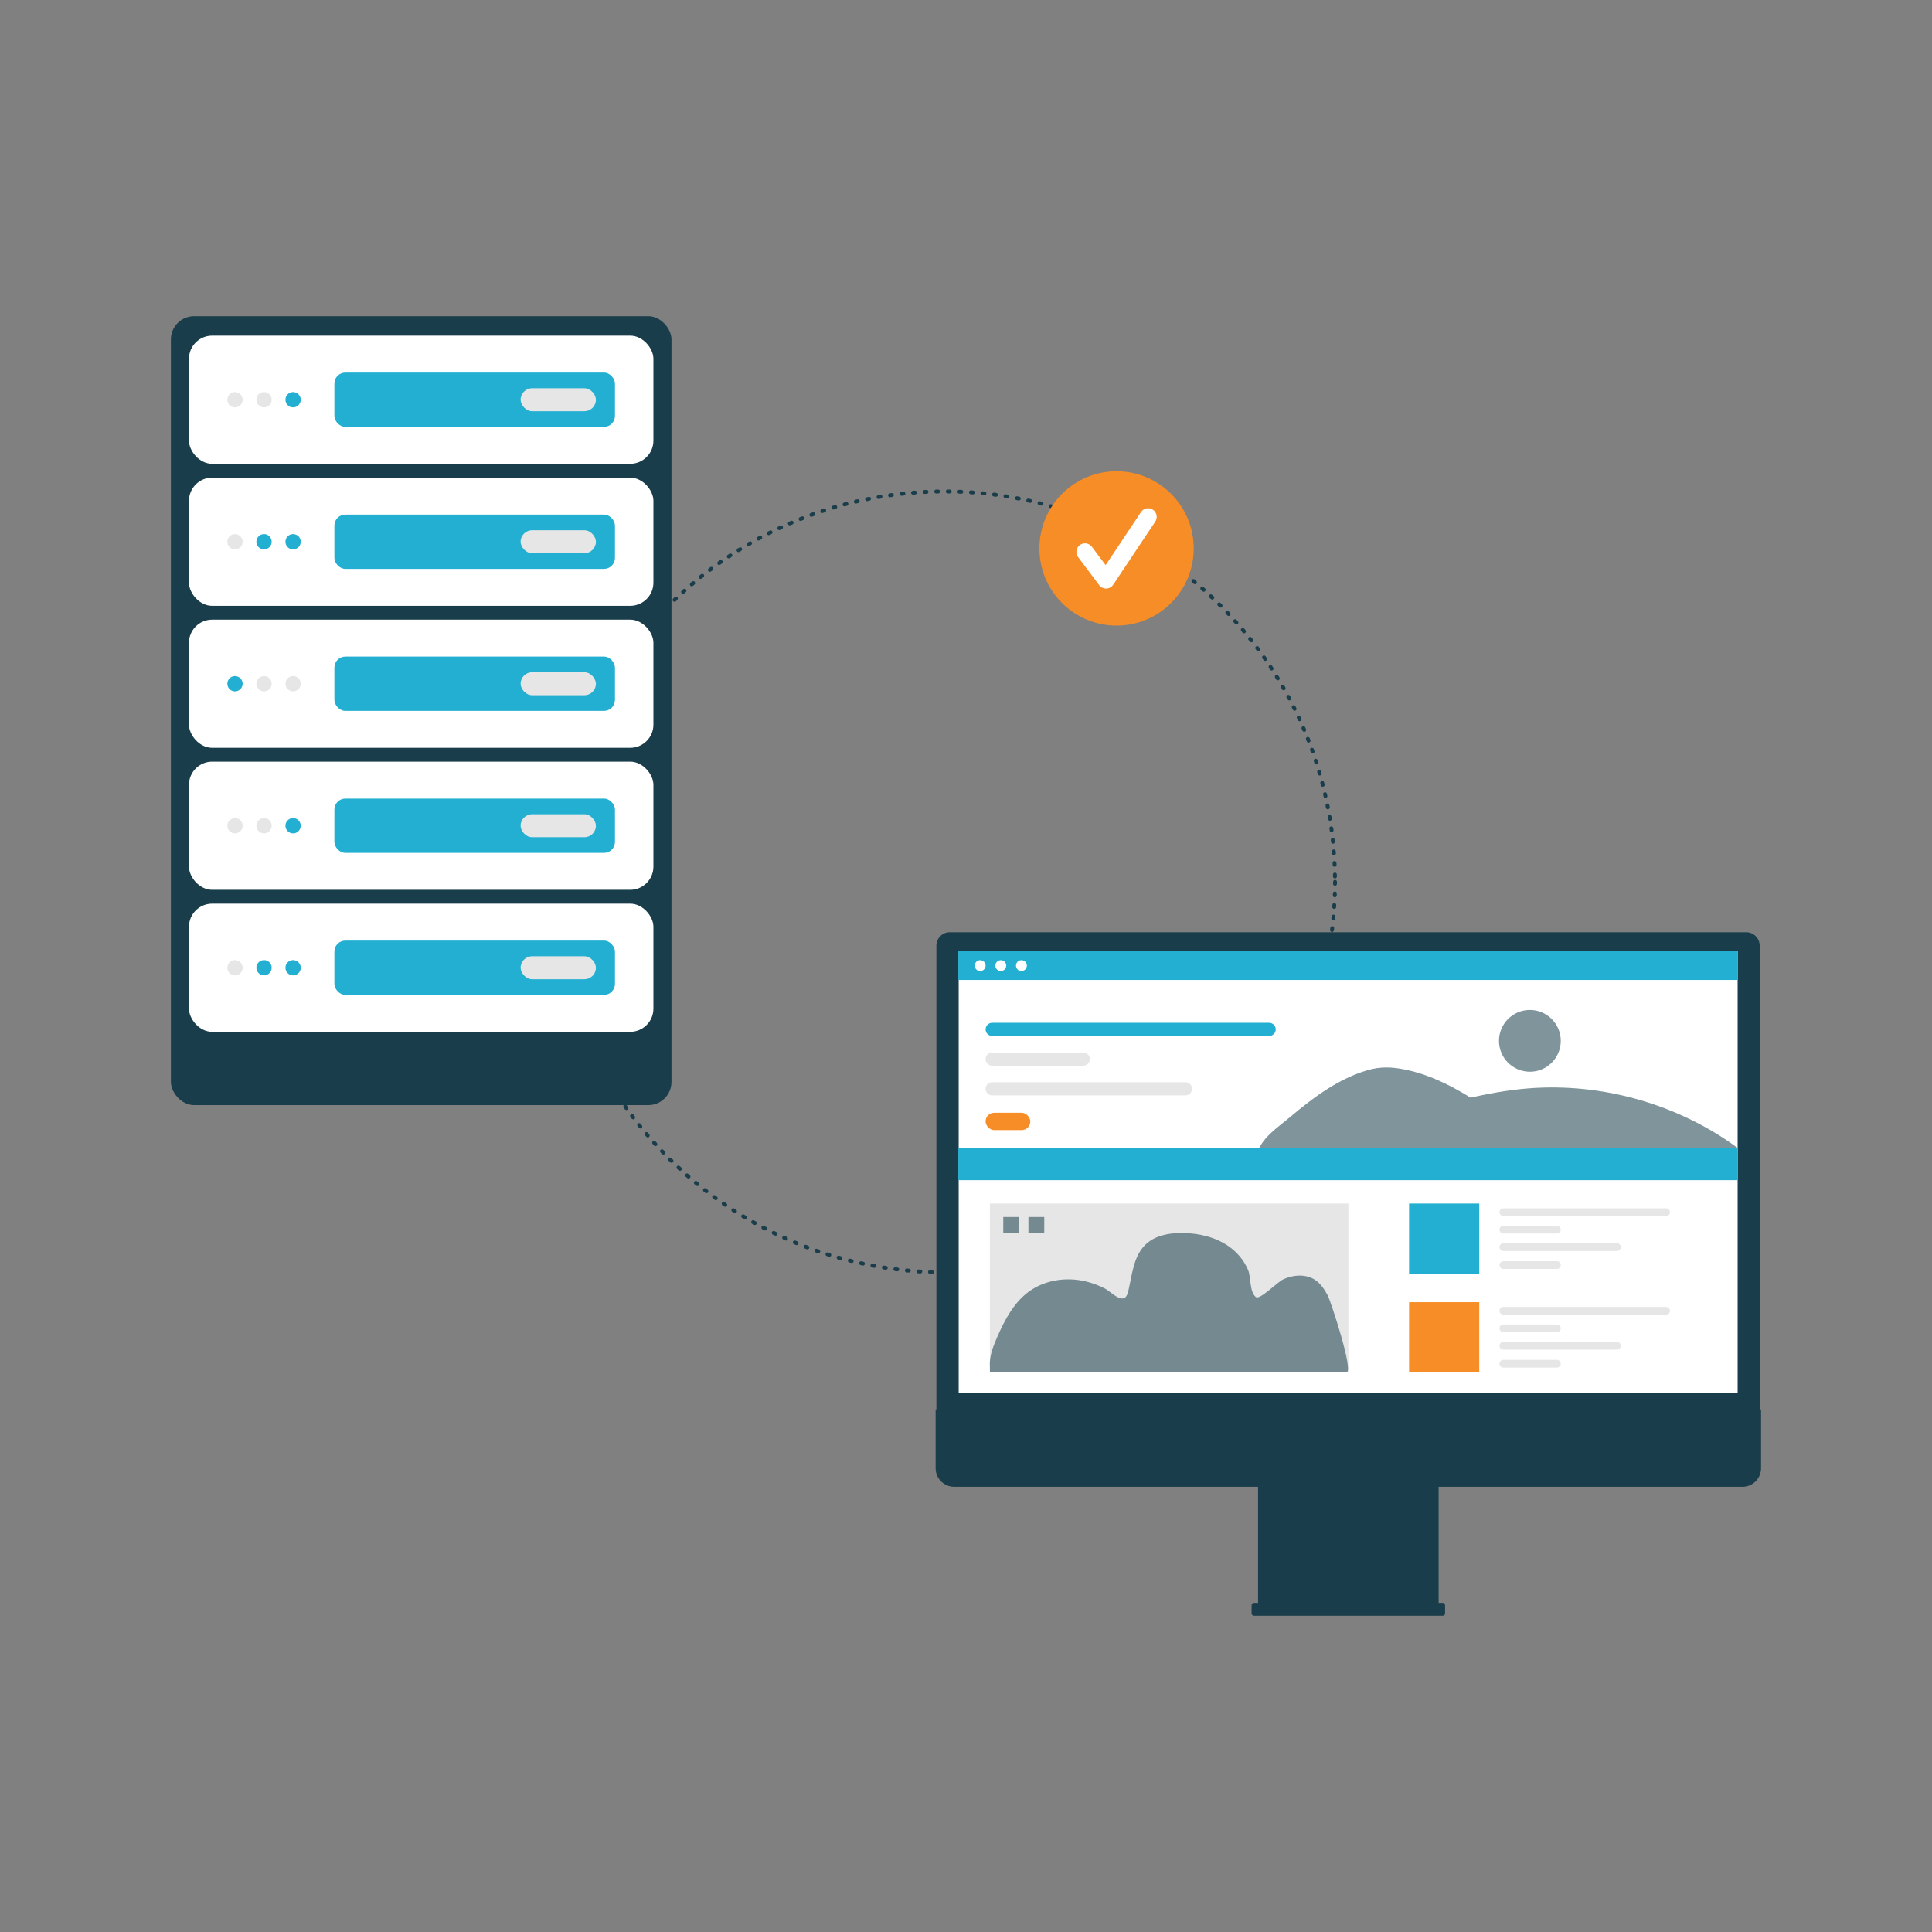 <?xml version="1.0" encoding="UTF-8"?>
<svg id="Ebene_1" xmlns="http://www.w3.org/2000/svg" viewBox="0 0 1000 1000">
  <rect x="0" y="0" width="1000" height="1000" fill="#808080" stroke="none"/>
  <defs>
    <style>
      .cls-1 {
        fill: #f68d26;
      }

      .cls-2 {
        fill: #23afd1;
      }

      .cls-3 {
        fill: #fff;
      }

      .cls-4 {
        fill: none;
        stroke: #193d4a;
        stroke-dasharray: 1 5;
        stroke-linecap: round;
        stroke-miterlimit: 10;
        stroke-width: 2px;
      }

      .cls-5, .cls-6 {
        fill: #193d4a;
      }

      .cls-6 {
        opacity: .55;
      }

      .cls-7 {
        fill: #e6e6e6;
      }
    </style>
  </defs>
  <g>
    <circle class="cls-4" cx="488.91" cy="456.45" r="202.1"/>
    <g>
      <path class="cls-5" d="M484.66,736.2h426.14v-246.71c0-3.85-3.12-6.97-6.97-6.97h-412.19c-3.85,0-6.97,3.12-6.97,6.97v246.71Z"/>
      <rect class="cls-3" x="497.82" y="492.16" width="399.81" height="226.98"/>
      <path class="cls-5" d="M484.28,729.52v30.44c0,5.31,4.3,9.61,9.61,9.61h157.28v60.08h-2.09c-.69,0-1.25.56-1.25,1.25h0v4.18c0,.69.56,1.25,1.25,1.25h97.64c.69,0,1.25-.56,1.25-1.25h0v-4.18c0-.69-.56-1.25-1.25-1.25h-2.09v-60.08h157.28c5.31,0,9.61-4.3,9.61-9.61h0v-30.44h-427.25Z"/>
      <g>
        <rect id="b93b1ef9-49b5-4354-905b-d9dddde45a10" class="cls-3" x="496.21" y="492.24" width="403.19" height="228.78"/>
        <rect id="ef7485f9-8ecd-46d9-949e-abdd8aa9e360" class="cls-3" x="506.42" y="520.94" width="380.62" height="186.55"/>
        <rect id="b4c2a7ec-beab-40bc-b587-23a202562f78" class="cls-2" x="496.05" y="492.04" width="403.34" height="15.18"/>
        <rect id="b4c2a7ec-beab-40bc-b587-23a202562f78-2" data-name="b4c2a7ec-beab-40bc-b587-23a202562f78" class="cls-2" x="496.05" y="594.23" width="403.34" height="16.62"/>
        <rect id="b4c2a7ec-beab-40bc-b587-23a202562f78-3" data-name="b4c2a7ec-beab-40bc-b587-23a202562f78" class="cls-7" x="512.39" y="622.95" width="185.52" height="87.39"/>
        <circle id="bd6d3ebf-cb6f-4fcb-b7cd-ad5a287d3324" class="cls-3" cx="507.33" cy="499.8" r="2.81"/>
        <circle id="efb1158e-7a7d-4adb-9063-fc7dc50c76d5" class="cls-3" cx="518.01" cy="499.8" r="2.81"/>
        <circle id="b51f9e19-f36b-4f29-afd5-008bb0fc20dd" class="cls-3" cx="528.68" cy="499.8" r="2.81"/>
        <g>
          <path class="cls-7" d="M862.38,629.43h-84.25c-1.11,0-2-.9-2-2s.9-2,2-2h84.25c1.11,0,2,.9,2,2s-.9,2-2,2Z"/>
          <path class="cls-7" d="M805.84,638.47h-27.71c-1.11,0-2-.9-2-2s.9-2,2-2h27.71c1.11,0,2,.9,2,2s-.9,2-2,2Z"/>
          <path class="cls-7" d="M805.84,656.8h-27.71c-1.11,0-2-.9-2-2s.9-2,2-2h27.71c1.11,0,2,.9,2,2s-.9,2-2,2Z"/>
          <path class="cls-7" d="M836.93,647.51h-58.8c-1.11,0-2-.9-2-2s.9-2,2-2h58.8c1.11,0,2,.9,2,2s-.9,2-2,2Z"/>
        </g>
        <g>
          <path class="cls-2" d="M656.91,536.21h-143.35c-1.88,0-3.41-1.53-3.41-3.41s1.53-3.41,3.41-3.41h143.35c1.88,0,3.41,1.53,3.41,3.41s-1.53,3.41-3.41,3.41Z"/>
          <path class="cls-7" d="M560.71,551.59h-47.15c-1.88,0-3.41-1.53-3.41-3.41s1.53-3.41,3.41-3.41h47.15c1.88,0,3.41,1.53,3.41,3.41s-1.53,3.41-3.41,3.41Z"/>
          <rect class="cls-1" x="510.14" y="575.96" width="23.14" height="8.98" rx="4.49" ry="4.49"/>
          <path class="cls-7" d="M613.59,566.97h-100.04c-1.88,0-3.41-1.53-3.41-3.41s1.53-3.41,3.41-3.41h100.04c1.88,0,3.41,1.53,3.41,3.41s-1.53,3.41-3.41,3.41Z"/>
        </g>
        <g>
          <path class="cls-7" d="M862.38,680.49h-84.25c-1.11,0-2-.9-2-2s.9-2,2-2h84.25c1.11,0,2,.9,2,2s-.9,2-2,2Z"/>
          <path class="cls-7" d="M805.84,689.54h-27.71c-1.11,0-2-.9-2-2s.9-2,2-2h27.71c1.11,0,2,.9,2,2s-.9,2-2,2Z"/>
          <path class="cls-7" d="M805.84,707.87h-27.71c-1.11,0-2-.9-2-2s.9-2,2-2h27.71c1.11,0,2,.9,2,2s-.9,2-2,2Z"/>
          <path class="cls-7" d="M836.93,698.58h-58.8c-1.11,0-2-.9-2-2s.9-2,2-2h58.8c1.11,0,2,.9,2,2s-.9,2-2,2Z"/>
        </g>
        <rect class="cls-2" x="729.34" y="622.95" width="36.32" height="36.32"/>
        <rect class="cls-1" x="729.34" y="674.02" width="36.32" height="36.32"/>
        <path class="cls-6" d="M512.32,705.35c.21-4.58,1.94-8.94,3.77-13.15,3.89-8.95,8.64-17.99,16.54-23.72,7.45-5.4,17.18-7.25,26.27-5.82,4.46.7,8.77,2.17,12.8,4.19,3.71,1.86,10.31,9.74,12.23,1.71,2.05-8.59,2.67-18.33,9.05-24.43,4.91-4.68,12.15-5.99,18.94-5.93,8.56.08,17.3,2.09,24.27,7.05,4.26,3.03,7.78,7.25,9.81,12.09,1.58,3.76.69,11.34,4.02,14.01,2.06,1.66,11.12-7.73,14.12-9.13,5.3-2.48,11.95-2.91,16.77.41,2.81,1.94,4.72,4.93,6.33,7.94,1.56,2.93,13.7,39.77,9.67,39.77h-56.13c-41.29,0-82.57,0-123.86,0-1.08,0-3.22,0-4.54,0"/>
        <path class="cls-6" d="M640.78,710.34c-41.29,0-82.57,0-123.86,0-1.08,0-4.15,0-4.54,0"/>
        <path class="cls-6" d="M516.92,710.34c-1.08,0-3.34,0-4.54,0"/>
        <rect class="cls-6" x="519.29" y="629.92" width="8.2" height="8.2"/>
        <rect class="cls-6" x="532.31" y="629.92" width="8.2" height="8.2"/>
      </g>
    </g>
    <circle class="cls-1" cx="577.93" cy="283.86" r="39.94"/>
    <path class="cls-3" d="M572.48,304.64c-1.4,0-2.72-.66-3.55-1.78l-10.9-14.53c-1.47-1.96-1.07-4.75.89-6.22,1.96-1.47,4.75-1.07,6.22.89l7.13,9.51,18.31-27.47c1.37-2.04,4.13-2.59,6.16-1.22,2.03,1.36,2.58,4.11,1.23,6.15l-21.79,32.69c-.8,1.2-2.13,1.94-3.57,1.98-.04,0-.08,0-.12,0Z"/>
    <rect class="cls-5" x="88.46" y="163.67" width="259.09" height="408.34" rx="12" ry="12"/>
    <rect class="cls-3" x="97.81" y="173.73" width="240.39" height="66.34" rx="12" ry="12"/>
    <rect class="cls-2" x="173.08" y="192.85" width="145.22" height="28.1" rx="5.68" ry="5.68"/>
    <rect class="cls-7" x="269.47" y="200.96" width="38.97" height="11.88" rx="5.94" ry="5.94"/>
    <g>
      <circle id="bd6d3ebf-cb6f-4fcb-b7cd-ad5a287d3324-2" data-name="bd6d3ebf-cb6f-4fcb-b7cd-ad5a287d3324" class="cls-7" cx="121.63" cy="206.9" r="3.96"/>
      <circle id="efb1158e-7a7d-4adb-9063-fc7dc50c76d5-2" data-name="efb1158e-7a7d-4adb-9063-fc7dc50c76d5" class="cls-7" cx="136.66" cy="206.9" r="3.96"/>
      <circle id="b51f9e19-f36b-4f29-afd5-008bb0fc20dd-2" data-name="b51f9e19-f36b-4f29-afd5-008bb0fc20dd" class="cls-2" cx="151.7" cy="206.9" r="3.96"/>
    </g>
    <rect class="cls-3" x="97.81" y="247.23" width="240.39" height="66.34" rx="12" ry="12"/>
    <rect class="cls-2" x="173.08" y="266.35" width="145.22" height="28.1" rx="5.68" ry="5.68"/>
    <rect class="cls-7" x="269.47" y="274.46" width="38.97" height="11.88" rx="5.94" ry="5.94"/>
    <g>
      <circle id="bd6d3ebf-cb6f-4fcb-b7cd-ad5a287d3324-3" data-name="bd6d3ebf-cb6f-4fcb-b7cd-ad5a287d3324" class="cls-7" cx="121.63" cy="280.4" r="3.96"/>
      <circle id="efb1158e-7a7d-4adb-9063-fc7dc50c76d5-3" data-name="efb1158e-7a7d-4adb-9063-fc7dc50c76d5" class="cls-2" cx="136.66" cy="280.4" r="3.96"/>
      <circle id="b51f9e19-f36b-4f29-afd5-008bb0fc20dd-3" data-name="b51f9e19-f36b-4f29-afd5-008bb0fc20dd" class="cls-2" cx="151.7" cy="280.4" r="3.96"/>
    </g>
    <rect class="cls-3" x="97.81" y="320.73" width="240.39" height="66.34" rx="12" ry="12"/>
    <rect class="cls-2" x="173.08" y="339.85" width="145.22" height="28.1" rx="5.68" ry="5.68"/>
    <rect class="cls-7" x="269.47" y="347.96" width="38.97" height="11.88" rx="5.94" ry="5.94"/>
    <g>
      <circle id="bd6d3ebf-cb6f-4fcb-b7cd-ad5a287d3324-4" data-name="bd6d3ebf-cb6f-4fcb-b7cd-ad5a287d3324" class="cls-2" cx="121.63" cy="353.9" r="3.96"/>
      <circle id="efb1158e-7a7d-4adb-9063-fc7dc50c76d5-4" data-name="efb1158e-7a7d-4adb-9063-fc7dc50c76d5" class="cls-7" cx="136.66" cy="353.9" r="3.96"/>
      <circle id="b51f9e19-f36b-4f29-afd5-008bb0fc20dd-4" data-name="b51f9e19-f36b-4f29-afd5-008bb0fc20dd" class="cls-7" cx="151.7" cy="353.9" r="3.96"/>
    </g>
    <rect class="cls-3" x="97.81" y="394.23" width="240.39" height="66.34" rx="12" ry="12"/>
    <rect class="cls-2" x="173.08" y="413.35" width="145.22" height="28.1" rx="5.68" ry="5.68"/>
    <rect class="cls-7" x="269.47" y="421.46" width="38.97" height="11.88" rx="5.94" ry="5.94"/>
    <g>
      <circle id="bd6d3ebf-cb6f-4fcb-b7cd-ad5a287d3324-5" data-name="bd6d3ebf-cb6f-4fcb-b7cd-ad5a287d3324" class="cls-7" cx="121.63" cy="427.4" r="3.96"/>
      <circle id="efb1158e-7a7d-4adb-9063-fc7dc50c76d5-5" data-name="efb1158e-7a7d-4adb-9063-fc7dc50c76d5" class="cls-7" cx="136.66" cy="427.4" r="3.96"/>
      <circle id="b51f9e19-f36b-4f29-afd5-008bb0fc20dd-5" data-name="b51f9e19-f36b-4f29-afd5-008bb0fc20dd" class="cls-2" cx="151.7" cy="427.4" r="3.96"/>
    </g>
    <rect class="cls-3" x="97.81" y="467.73" width="240.39" height="66.34" rx="12" ry="12"/>
    <rect class="cls-2" x="173.08" y="486.85" width="145.22" height="28.1" rx="5.68" ry="5.68"/>
    <rect class="cls-7" x="269.47" y="494.96" width="38.97" height="11.88" rx="5.94" ry="5.94"/>
    <g>
      <circle id="bd6d3ebf-cb6f-4fcb-b7cd-ad5a287d3324-6" data-name="bd6d3ebf-cb6f-4fcb-b7cd-ad5a287d3324" class="cls-7" cx="121.63" cy="500.9" r="3.96"/>
      <circle id="efb1158e-7a7d-4adb-9063-fc7dc50c76d5-6" data-name="efb1158e-7a7d-4adb-9063-fc7dc50c76d5" class="cls-2" cx="136.66" cy="500.9" r="3.96"/>
      <circle id="b51f9e19-f36b-4f29-afd5-008bb0fc20dd-6" data-name="b51f9e19-f36b-4f29-afd5-008bb0fc20dd" class="cls-2" cx="151.7" cy="500.9" r="3.96"/>
    </g>
  </g>
  <circle class="cls-6" cx="791.86" cy="538.74" r="15.99"/>
  <path class="cls-6" d="M766.69,571.68c-12.1-8.03-25.34-15.24-39.47-18.08-6.9-1.39-12.76-1.63-19.56.38-7.24,2.14-14.11,5.56-20.56,9.64-6.94,4.39-13.41,9.55-19.73,14.87-5.56,4.69-12.16,8.94-15.65,15.76,0,0,123.94-.05,135.4-.05,37.43-.01,74.86-.02,112.29-.03-15.65-11.48-33.17-19.87-51.52-25.08-18.57-5.27-37.96-7.27-57.13-5.73-21.12,1.7-41.81,7.88-62.48,12.72"/>
</svg>